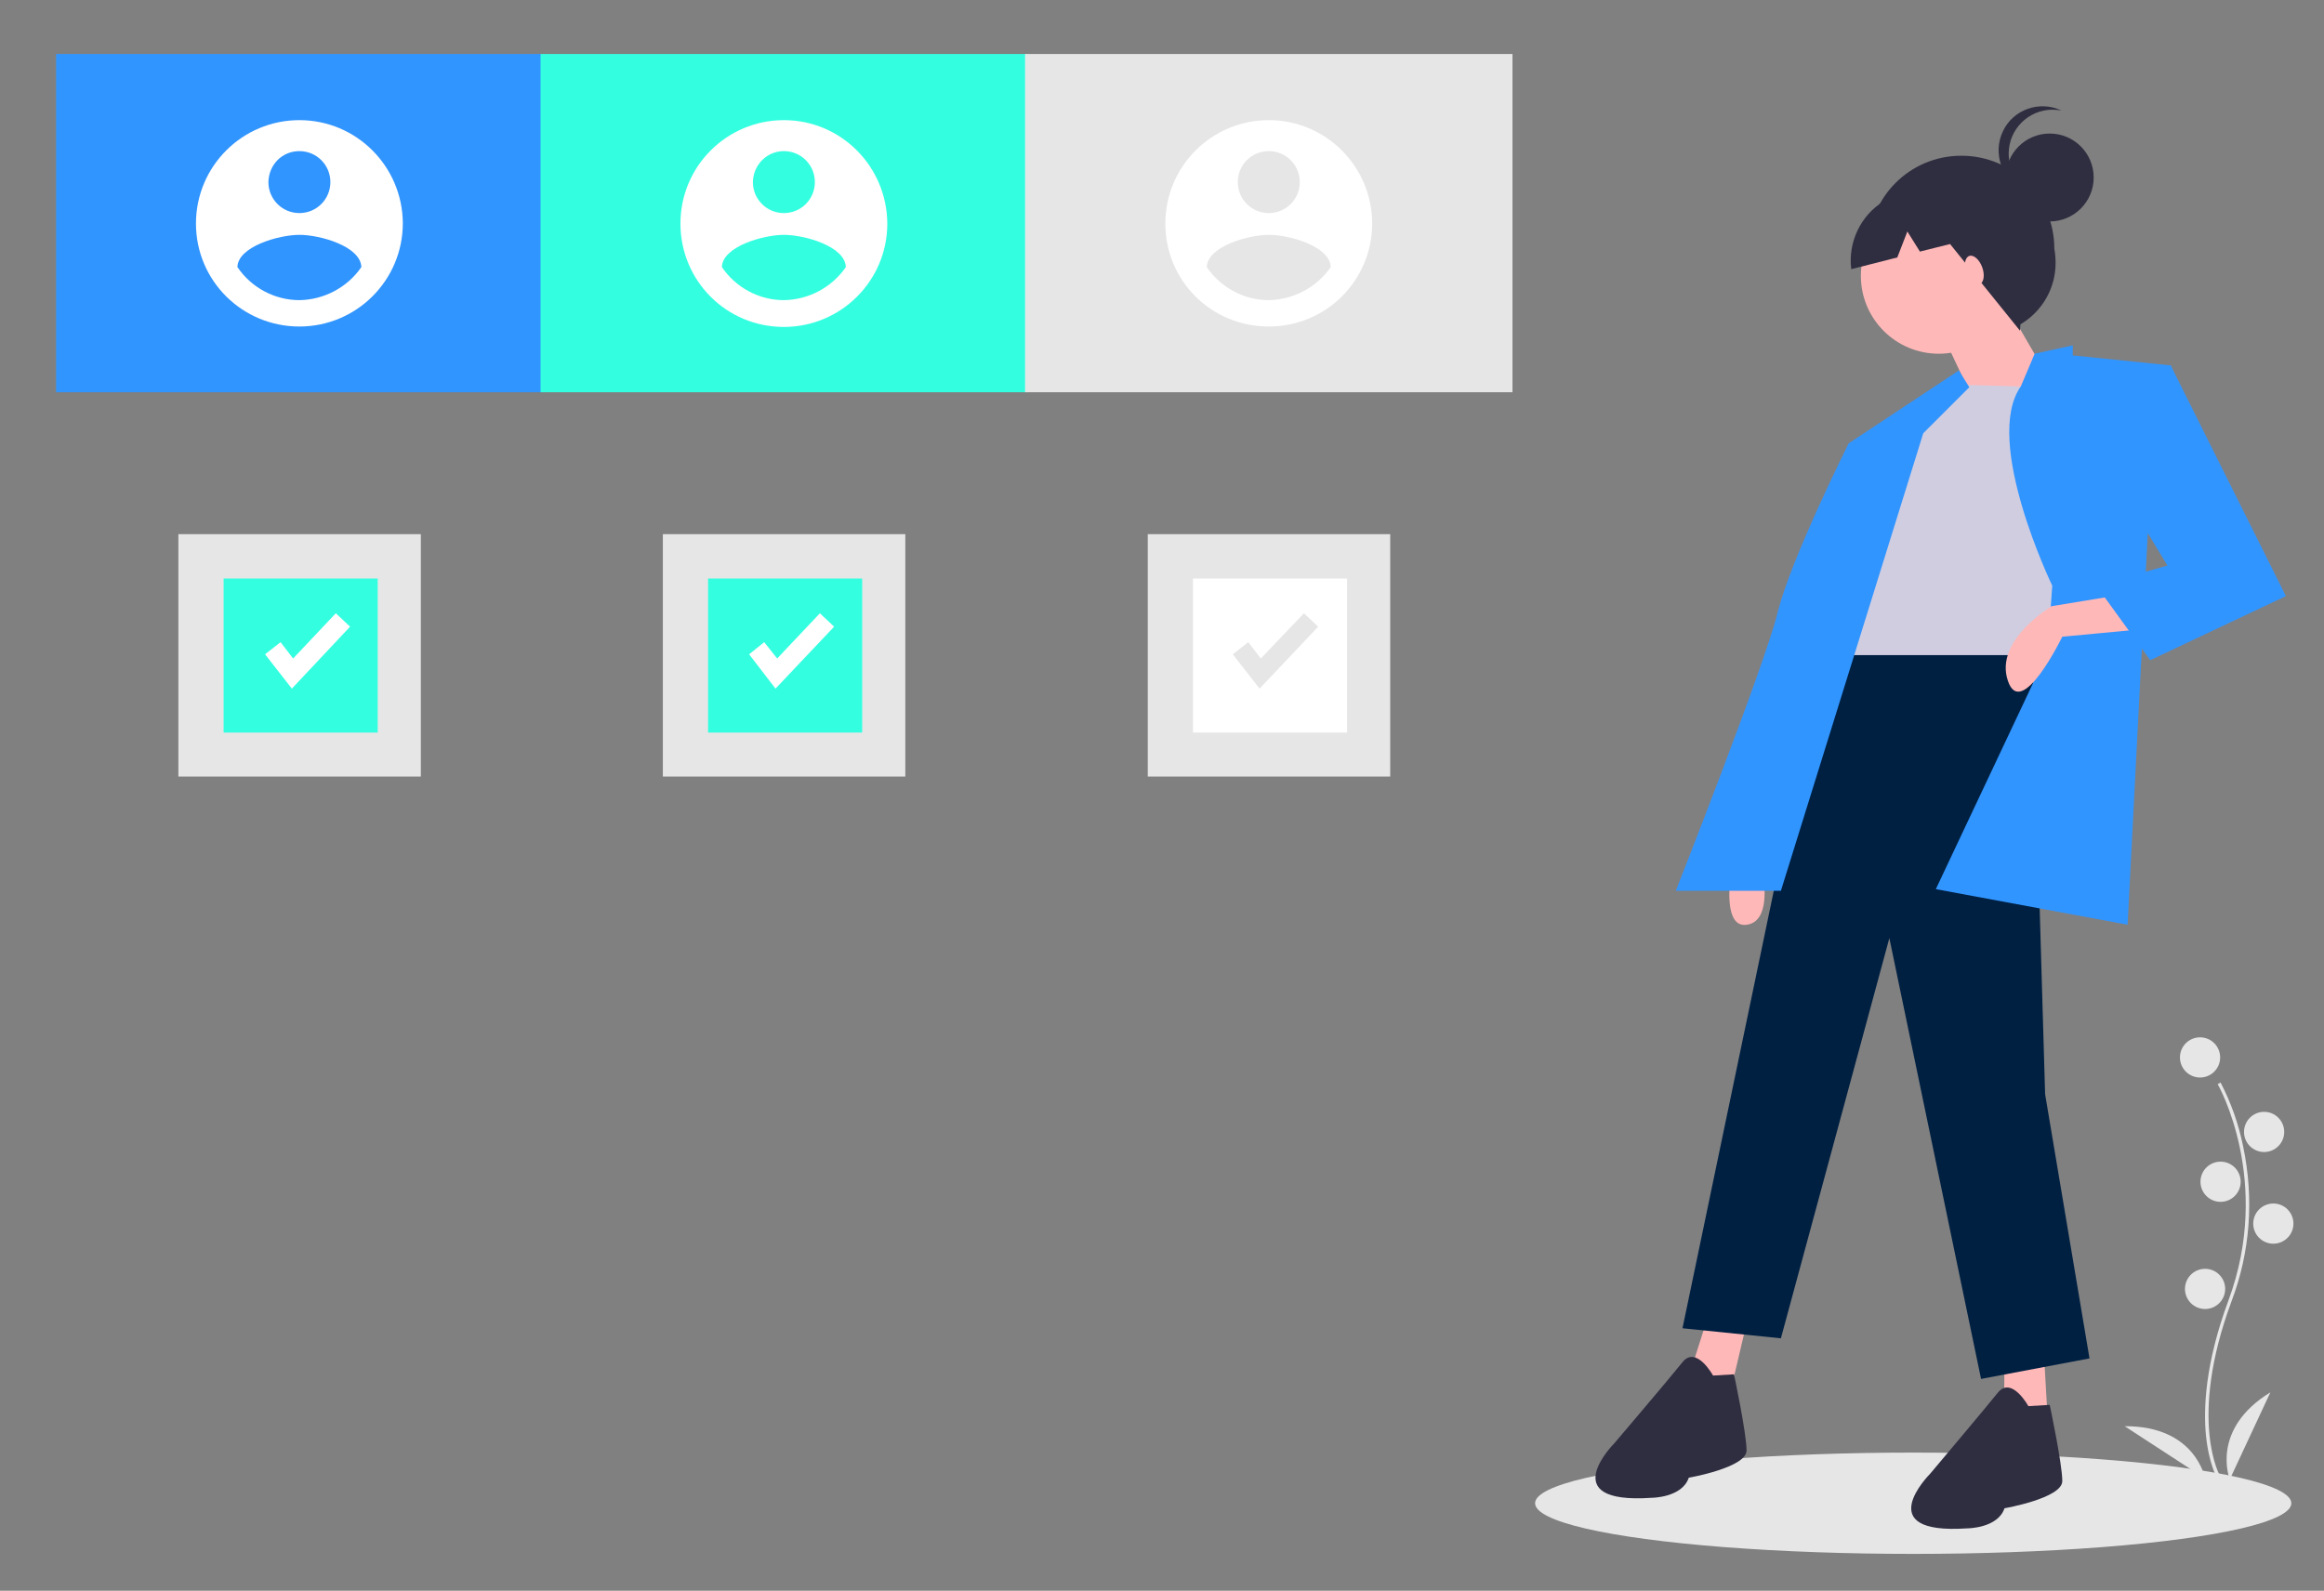 <?xml version="1.0" encoding="utf-8"?>
<!-- Generator: Adobe Illustrator 27.8.0, SVG Export Plug-In . SVG Version: 6.00 Build 0)  -->
<svg version="1.1" id="f00c0d3c-9629-45bc-9464-54ea79fd6c50"
	 xmlns="http://www.w3.org/2000/svg" xmlns:xlink="http://www.w3.org/1999/xlink" x="0px" y="0px" viewBox="0 0 555 380"
	 style="enable-background:new 0 0 555 380;" xml:space="preserve">
<rect x="0" y="0" width="555" height="380" fill="#808080" stroke="none"/>
<style type="text/css">
	.st0{fill:#E6E6E6;}
	.st1{fill:#2F2E41;}
	.st2{fill:#FFB8B8;}
	.st3{fill:#002042;}
	.st4{fill:#D0CDE1;}
	.st5{fill:#3195FF;}
	.st6{fill:#33FFE0;}
	.st7{fill:#FFFFFF;}
</style>
<path class="st0" d="M529.6,353.3c-0.1-0.1-2.1-3.5-2.8-10.5c-0.6-6.4-0.2-17.1,5.4-32.2c10.5-28.4-2.4-51.4-2.6-51.6l0.7-0.4
	c2.5,4.8,4.3,9.9,5.4,15.3c2.6,12.4,1.7,25.2-2.8,37c-10.5,28.4-2.7,41.9-2.6,41.9L529.6,353.3z"/>
<circle class="st0" cx="525.4" cy="252.6" r="4.8"/>
<circle class="st0" cx="540.7" cy="270.4" r="4.8"/>
<circle class="st0" cx="530.3" cy="282.3" r="4.8"/>
<circle class="st0" cx="542.9" cy="292.3" r="4.8"/>
<circle class="st0" cx="526.6" cy="307.9" r="4.8"/>
<path class="st0" d="M532.5,353.4c0,0-4.8-11.9,9.7-20.8L532.5,353.4z"/>
<path class="st0" d="M526.6,353.2c0,0-2.2-12.6-19.2-12.5L526.6,353.2z"/>
<ellipse class="st0" cx="456.9" cy="359.1" rx="90.3" ry="12.1"/>
<path class="st1" d="M467.3,81.4l6.6-1.6c9.4,0,17-7.6,17-17c0-1.1-0.1-2.3-0.3-3.4l0,0c0-12.3-9.9-22.2-22.2-22.2l0,0l0,0
	c-12.3,0-22.2,9.9-22.2,22.2l0,0l0,0c-2.7,9.4,2.8,19.2,12.2,21.8C461.1,82.1,464.2,82.2,467.3,81.4z"/>
<polygon class="st2" points="478.3,71.5 488.4,88.9 485.6,97.5 471,95 463.8,79.7 "/>
<circle class="st1" cx="489.5" cy="42.4" r="10.5"/>
<path class="st1" d="M479.7,36.7c0-5.8,4.7-10.5,10.5-10.5c0.7,0,1.4,0.1,2.1,0.2c-5.3-2.5-11.6-0.2-14,5c-2.5,5.3-0.2,11.6,5,14
	c0.8,0.3,1.6,0.6,2.4,0.8C482.1,44.5,479.7,40.8,479.7,36.7z"/>
<path class="st2" d="M413.2,210.4c0,0-1.6,11.4,4,10.5c5.6-0.8,4-10.5,4-10.5H413.2z"/>
<polygon class="st2" points="407.5,315.7 403.4,328.6 413.2,332.7 417.2,315.7 "/>
<polygon class="st2" points="478.7,324 478.6,337.6 489,338.8 488,321.3 "/>
<polygon class="st3" points="436.6,150.5 485.2,152.1 488.4,261.4 499,324.5 473.1,329.4 451.2,224.1 425.3,319.7 401.8,317.3 "/>
<path class="st1" d="M409.1,328.6c0,0-4-7.3-7.3-3.2c-3.2,4-16.3,19.4-16.3,19.4s-14.6,14.6,8.9,13c0,0,7.3,0,8.9-4.8
	c0,0,13.8-2.4,13.8-6.5s-3-18.2-3-18.2L409.1,328.6z"/>
<path class="st1" d="M484.4,335.9c0,0-4-7.3-7.3-3.2s-16.2,19.4-16.2,19.4s-14.6,14.6,8.9,13c0,0,7.3,0,8.9-4.8
	c0,0,13.8-2.4,13.8-6.5s-3-18.2-3-18.2L484.4,335.9z"/>
<circle class="st2" cx="463" cy="65.9" r="18.6"/>
<path class="st4" d="M492.9,92.6l-29.2-0.8l-17,19.4c0,0-15.4,15.4-8.1,26.7v18.6h47l12.2-31.6L492.9,92.6z"/>
<path class="st5" d="M490.1,139.9c0,0-16.7-34.6-7.5-47.6l3.3-7.8l9.1-2v2.4l23.5,2.4l-5.6,40.5l-4.8,93.1l-45.8-8.5l26.7-56.6
	L490.1,139.9z"/>
<path class="st5" d="M467.8,88.5l-26.3,17.4c0,0-13.8,27.5-17,40.5c-3.2,12.9-24.3,66.4-24.3,66.4h25.1l34-109.3l11-11L467.8,88.5z"
	/>
<path class="st2" d="M504.6,142.4l-14.6,2.4c0,0-13.8,8.1-10.5,17.8c3.2,9.7,13-10.5,13-10.5l17-1.6L504.6,142.4z"/>
<polygon class="st5" points="511.9,90.6 518.4,87.3 545.9,142.4 513.5,157.7 500.6,139.9 517.6,135.1 505.4,114.9 "/>
<path class="st1" d="M475,43.8l-14.2-2.6l-11,6.9c-5.5,3.4-8.5,9.8-7.7,16.2l11-2.8l2.4-6.2l3,4.8l7.2-1.8l16.7,20.7l1.3-19.8
	L475,43.8z"/>
<ellipse transform="matrix(0.94 -0.342 0.342 0.94 6.254 164.934)" class="st2" cx="471.4" cy="64.7" rx="2" ry="3.6"/>
<rect x="42.6" y="127.6" class="st0" width="57.9" height="57.9"/>
<rect x="53.4" y="138.2" class="st6" width="36.8" height="36.8"/>
<rect x="13.4" y="12.9" class="st5" width="116.4" height="80.8"/>
<path class="st7" d="M71.5,28.7c-13.6,0-24.7,11-24.7,24.7S57.9,78,71.5,78s24.7-11,24.7-24.7l0,0C96.1,39.7,85.1,28.7,71.5,28.7z
	 M71.5,36.1c4.1,0,7.4,3.3,7.4,7.4s-3.3,7.4-7.4,7.4c-4.1,0-7.4-3.3-7.4-7.4l0,0C64.2,39.3,67.4,36.1,71.5,36.1z M71.5,71.7
	c-5.9,0-11.5-3-14.8-7.9c0.1-4.9,9.9-7.7,14.8-7.7s14.6,2.7,14.8,7.7C83,68.6,77.5,71.6,71.5,71.7L71.5,71.7z"/>
<rect x="158.3" y="127.6" class="st0" width="57.9" height="57.9"/>
<rect x="169.1" y="138.2" class="st6" width="36.8" height="36.8"/>
<rect x="129.1" y="12.9" class="st6" width="116.4" height="80.8"/>
<path class="st7" d="M187.2,28.7c-13.6,0-24.7,11-24.7,24.7s11,24.7,24.7,24.7c13.6,0,24.7-11,24.7-24.7
	C211.8,39.7,200.8,28.7,187.2,28.7z M187.2,36.1c4.1,0,7.4,3.3,7.4,7.4s-3.3,7.4-7.4,7.4c-4.1,0-7.4-3.3-7.4-7.4
	C179.9,39.3,183.2,36.1,187.2,36.1L187.2,36.1z M187.2,71.7c-5.9,0-11.5-3-14.8-7.9c0.1-4.9,9.9-7.7,14.8-7.7
	c4.9,0,14.6,2.7,14.8,7.7C198.7,68.6,193.2,71.6,187.2,71.7L187.2,71.7z"/>
<rect x="244.8" y="12.9" class="st0" width="116.4" height="80.8"/>
<path class="st7" d="M303,28.7c-13.6,0-24.7,11-24.7,24.7S289.3,78,303,78s24.7-11,24.7-24.7C327.6,39.7,316.6,28.7,303,28.7z
	 M303,36.1c4.1,0,7.4,3.3,7.4,7.4s-3.3,7.4-7.4,7.4s-7.4-3.3-7.4-7.4S298.9,36.1,303,36.1z M303,71.7c-5.9,0-11.5-3-14.8-7.9
	c0.1-4.9,9.9-7.7,14.8-7.7c4.9,0,14.6,2.7,14.8,7.7C314.5,68.6,308.9,71.6,303,71.7L303,71.7z"/>
<rect x="274.1" y="127.6" class="st0" width="57.9" height="57.9"/>
<rect x="284.9" y="138.2" class="st7" width="36.8" height="36.8"/>
<polygon class="st7" points="69.7,164.5 63.3,156.3 67,153.4 70,157.3 80.2,146.5 83.6,149.7 "/>
<polygon class="st7" points="185.2,164.5 178.9,156.3 182.5,153.4 185.6,157.3 195.8,146.5 199.2,149.7 "/>
<polygon class="st0" points="300.8,164.5 294.4,156.3 298.1,153.4 301.1,157.3 311.4,146.5 314.8,149.7 "/>
</svg>
